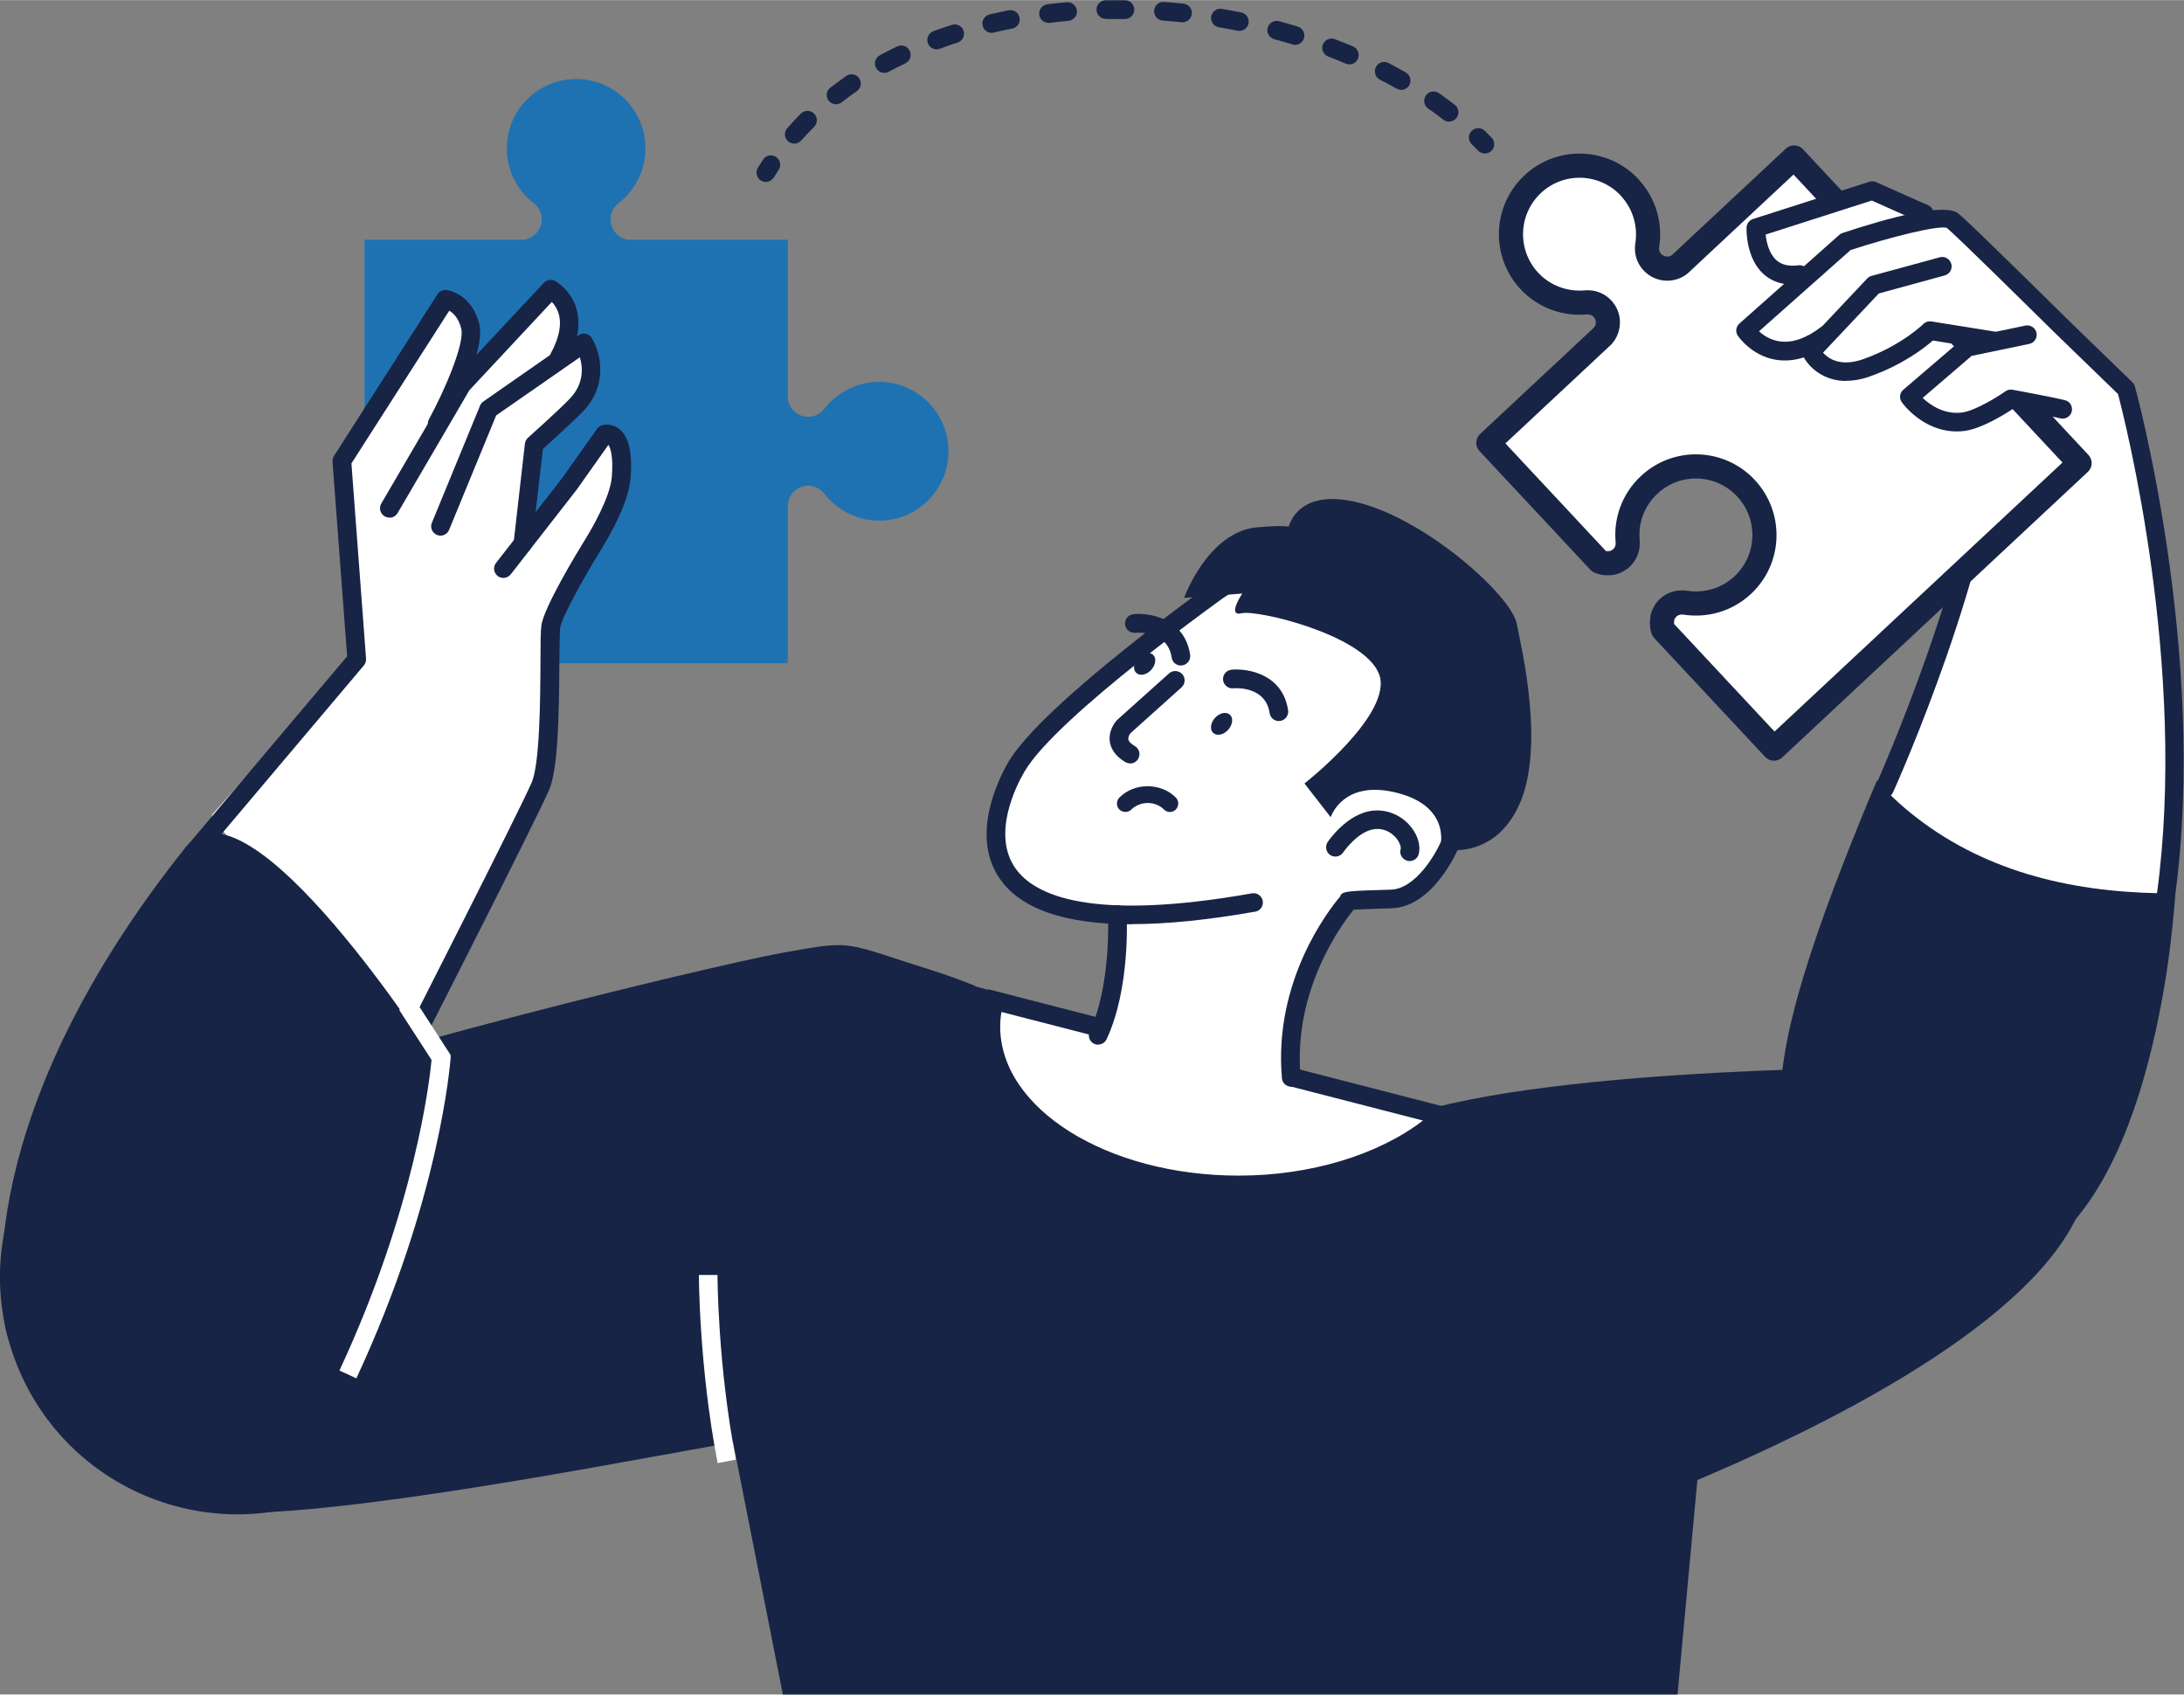 <?xml version="1.0" encoding="UTF-8"?><svg id="_レイヤー_2" xmlns="http://www.w3.org/2000/svg" width="50.09mm" height="38.86mm" viewBox="0 0 142 110.15"><rect x="0" y="0" width="142" height="110.15" fill="#808080" stroke="none"/><defs><style>.cls-1{fill:#172445;}.cls-1,.cls-2,.cls-3{stroke-width:0px;}.cls-4{stroke:#172445;stroke-linecap:round;stroke-linejoin:round;stroke-width:1.57px;}.cls-4,.cls-2{fill:#fff;}.cls-3{fill:#1f72b2;}</style></defs><g id="_レイヤー_3"><path class="cls-2" d="M136.93,24.44s1.75,1.48,2.42,4.71c.67,3.23,1.35,9.56,1.89,16.02l-.4,12.39s-.07.94-.67,1.01c-.61.07-7.47-.27-10.77-1.89s-7.07-4.85-7.07-4.85l7.07-21.27s1.35-10.91,7.54-6.13Z"/><path class="cls-1" d="M122.53,51.85c-.08,0-.17-.02-.25-.05-.31-.14-.44-.5-.3-.8.07-.15,6.55-14.68,6.95-23.88.01-.34.31-.58.63-.58.34.01.59.3.58.63-.4,9.43-6.78,23.72-7.05,24.32-.1.23-.32.36-.55.36Z"/><path class="cls-4" d="M105.96,12.19c.98,1.05,1.35,2.45,1.14,3.76-.06.38.05.79.34,1.09.47.5,1.22.55,1.76.15l7.45-6.96,18.56,19.87-19.87,18.56-7.21-7.72c-.02-.06-.04-.12-.05-.18,0,0,0-.02,0-.02-.01-.06-.02-.12-.02-.18,0,0,0,0,0-.01,0-.11,0-.21.02-.32,0-.02,0-.04,0-.05,0-.04.02-.07.03-.11.01-.04.03-.07.04-.11.01-.03.03-.06.04-.09.02-.04.05-.08.07-.13.02-.02.03-.04.04-.06.05-.06.1-.12.15-.17.31-.29.71-.39,1.1-.34,1.32.21,2.71-.16,3.76-1.14,1.8-1.68,1.89-4.5.21-6.3-1.68-1.8-4.5-1.9-6.3-.21-1.05.98-1.52,2.35-1.39,3.68.03.39-.1.78-.41,1.07-.06.05-.12.1-.19.14-.02.01-.04.03-.07.04-.04.02-.09.05-.13.07-.03.01-.06.02-.09.03-.04.01-.08.02-.11.03-.03,0-.07.02-.11.02-.02,0-.04,0-.05,0-.11.01-.21.01-.32,0,0,0-.01,0-.01,0-.06,0-.11-.02-.17-.04,0,0-.02,0-.02,0-.06-.02-.12-.04-.17-.06l-7.21-7.72,7.45-6.96c.43-.51.44-1.26-.03-1.76-.29-.31-.68-.44-1.07-.41-1.33.12-2.7-.34-3.68-1.39-1.68-1.8-1.58-4.62.22-6.3,1.8-1.68,4.62-1.58,6.3.22Z"/><path class="cls-2" d="M138.46,25.07l-4.34-4.21c-.25-.25-6.14-6.07-6.95-6.74-.27-.23-.93-.23-1.75-.12.05-.15-.02-.31-.16-.37l-3.4-1.51c-.07-.03-.14-.03-.22-.01l-7.56,2.42c-.12.04-.21.15-.21.28,0,.07-.05,1.82,1,2.78.44.4,1,.6,1.67.6.08,0,.17-.01.25-.02l-3.48,3.09c-.11.1-.14.27-.05.4.03.05.81,1.19,2.26,1.43.64.11,1.29.02,1.96-.24,0,.05,0,.1.02.14,0,.02.74,1.48,2.55,1.48.42,0,.89-.08,1.43-.27,2.29-.81,3.72-2.02,4.12-2.38l2.62.38-.35.07c-.05.01-.1.03-.14.07l-3.77,3.23c-.12.1-.14.28-.05.41.06.08,1.29,1.77,3.32,1.77.15,0,.31,0,.46-.03,1.08-.14,2.65-1.14,3.11-1.45.59.19,2.55.8,3.38.64.05,0,.14,0,.25,0,.72.01,2.42.06,4.04-1.38.06-.06.1-.14.1-.22,0-.08-.03-.17-.09-.22Z"/><path class="cls-1" d="M84.33,104.17c.81,1.45,46.69-11.88,51.2-26.33,3.54-11.36-14.94-8.41-14.94-8.41,0,0-27.28.2-32.18,4.68-4.91,4.48-4.58,29.16-4.08,30.06Z"/><path class="cls-3" d="M51.22,43.09v-10.28h0c.05-.69.62-1.24,1.33-1.24.42,0,.8.2,1.04.51.83,1.07,2.12,1.76,3.57,1.76,2.49,0,4.51-2.02,4.51-4.51s-2.02-4.51-4.51-4.51c-1.45,0-2.75.69-3.57,1.76-.24.31-.62.51-1.04.51-.71,0-1.28-.55-1.33-1.24h0v-10.27h-10.32c-.67-.07-1.2-.63-1.2-1.33,0-.42.2-.79.51-1.04,1.07-.83,1.76-2.12,1.76-3.57,0-2.49-2.02-4.51-4.51-4.51s-4.51,2.02-4.51,4.51c0,1.45.69,2.74,1.76,3.57.31.24.51.62.51,1.04,0,.69-.53,1.25-1.2,1.33h-10.32v27.53h27.53Z"/><path class="cls-2" d="M40.07,28.12c-.39-.32-.8-.2-.84-.19-.06.02-.12.06-.16.12l-2.3,3.24-2.35,3.01.6-5.26c.39-.35,1.98-1.78,2.65-2.47,2-2.05.56-4.41.55-4.43-.04-.07-.12-.12-.2-.14-.08-.02-.17,0-.23.05l-.82.57c.36-.92.44-1.76.21-2.5-.33-1.1-1.2-1.57-1.23-1.59-.12-.06-.27-.04-.36.06l-5.35,5.72c.46-1.2.79-2.43.61-3.16-.45-1.8-1.82-1.98-1.88-1.99-.11-.01-.23.04-.29.14l-6.73,10.51c-.04.06-.05.12-.05.19l.96,12.76-9.02,10.14c-.1.12-.1.29,0,.41l12.98,14.17c.06.06.14.1.22.1.01,0,.03,0,.04,0,.1-.01.18-.07.23-.16.3-.58,7.28-14.3,8.09-16.18.6-1.4.63-5.54.65-8.29,0-1.05.01-1.87.05-2.16.1-.83,1.95-3.98,2.65-5.12.07-.11,1.79-2.78,1.93-4.59.12-1.53-.09-2.52-.63-2.95Z"/><path class="cls-1" d="M12.93,55.62c-.14,0-.28-.05-.39-.14-.26-.22-.29-.6-.07-.86l10.1-11.96-.95-12.65c-.01-.13.02-.26.09-.37l6.73-10.51c.12-.2.35-.3.58-.28.07,0,1.64.21,2.14,2.21.44,1.76-1.76,5.94-2.21,6.77-.16.3-.53.4-.82.24-.29-.16-.4-.53-.24-.82,1.02-1.87,2.34-4.94,2.1-5.89-.17-.69-.52-1.02-.78-1.17l-6.36,9.93.95,12.69c.01.16-.04.32-.14.44l-10.26,12.15c-.12.14-.29.22-.46.22Z"/><path class="cls-1" d="M25.32,33.64c-.1,0-.21-.03-.31-.08-.29-.17-.39-.54-.22-.83l4.7-8.05s.05-.08.08-.11l5.79-6.19c.19-.2.49-.25.73-.12.04.02,1.01.55,1.38,1.77.31,1.03.11,2.2-.59,3.5-.16.3-.53.4-.82.24-.29-.16-.4-.53-.24-.82.54-1,.71-1.87.5-2.57-.1-.34-.28-.59-.44-.76l-5.36,5.74-4.67,7.99c-.11.19-.32.3-.52.3Z"/><path class="cls-1" d="M33.99,35.98s-.05,0-.07,0c-.33-.04-.57-.34-.53-.67l.74-6.48c.02-.15.09-.28.2-.38.02-.02,1.96-1.75,2.69-2.51.97-.99.88-2.07.68-2.72l-5.44,3.78-3.06,7.44c-.13.31-.48.46-.79.33-.31-.13-.46-.48-.33-.79l3.13-7.61c.04-.11.12-.2.21-.27l6.19-4.31c.14-.1.31-.13.47-.1.16.03.3.13.39.27.55.88,1.14,3.03-.59,4.81-.64.65-2.08,1.96-2.58,2.41l-.72,6.25c-.04.31-.3.54-.6.54Z"/><path class="cls-1" d="M27.06,67.87c-.09,0-.19-.02-.28-.07-.3-.15-.42-.52-.27-.82.07-.14,7.27-14.28,8.06-16.12.53-1.23.56-5.43.57-7.93,0-1.12.01-1.93.06-2.27.14-1.15,2.34-4.78,2.78-5.49.47-.73,1.7-2.87,1.8-4.17.11-1.39-.11-1.91-.22-2.09l-2.06,2.91-4.29,5.51c-.21.26-.59.31-.85.11-.27-.21-.31-.59-.11-.85l4.28-5.49,2.29-3.23c.08-.11.19-.19.32-.23.27-.08.73-.07,1.12.24.63.5.87,1.55.74,3.21-.14,1.88-1.91,4.61-1.98,4.73-1.03,1.67-2.52,4.34-2.6,5-.03.27-.04,1.13-.05,2.13-.02,3.66-.09,7.06-.67,8.4-.81,1.88-7.8,15.61-8.1,16.19-.11.21-.32.33-.54.33Z"/><circle class="cls-1" cx="15.43" cy="83.01" r="15.43" transform="translate(-30.59 12.22) rotate(-22.5)"/><path class="cls-1" d="M.54,87.03c-.74-2.33-2.22-14.76,11.58-32.02,4.04-5.05,16.16,13.94,16.16,13.94,0,0-4.24,19.39-8.28,24.03-4.04,4.65-19.46-5.95-19.46-5.95Z"/><path class="cls-1" d="M63.42,64.11s0-.01,0-.02c-1.01-.4-1.97-.75-2.83-1.02-2.8-.88-4.07-1.37-5.12-1.55-1.19-.21-2.09-.03-4.63.42-4.76.86-35.49,8.23-41.59,12.04l-1.6,16.25s.34,7.31,5.68,8c6.19.81,24.86-2.78,31.71-4,1.64-.29,2.62-.48,2.62-.48l3.24,16.4h58.17l3.03-32.72-48.68-13.31Z"/><path class="cls-2" d="M23.17,89.6l-1.1-.51c4.9-10.52,5.86-18.82,5.99-20.19l-2.11-3.26,1.02-.66,2.33,3.6v.2c-.04.37-.69,9.13-6.13,20.82Z"/><path class="cls-1" d="M132.76,81.27c-5.92,4.07-15.45-1.17-16.84-8.48-.84-4.39,2.45-13.22,5.67-21,.15-.36.3-.71.45-1.06.87,1.03,1.9,1.93,2.97,2.72,4.83,3.55,10.59,4.65,16.43,4.62-.03.35-.05.68-.08,1.01-.14,1.58-.32,3.02-.51,4.26-1.65,10.39-4.82,15.7-8.09,17.93Z"/><path class="cls-2" d="M80.54,77.02c-8.89,0-16.12-4.62-16.12-10.3,0-.56.07-1.13.22-1.69l29.17,7.51c-3,2.78-7.97,4.48-13.27,4.48Z"/><path class="cls-1" d="M65.11,65.78l27.41,7.06c-2.93,2.24-7.32,3.58-11.98,3.58-8.55,0-15.51-4.35-15.51-9.69,0-.31.03-.63.08-.95M64.24,64.3c-.27.78-.42,1.59-.42,2.43,0,6.02,7.49,10.9,16.72,10.9,6.16,0,11.55-2.18,14.45-5.41l-30.75-7.92h0Z"/><path class="cls-2" d="M83.91,36.43s-12.18,6.25-16.4,11.44c-4.22,5.19-4.36,10.5,4.05,11.55,0,0,1.77-.92,1.15,2.21-.64,3.25-1.34,6.4-1.34,6.4l12.52,3.21s-.21-4.99.97-7.57c1.18-2.58,2.85-5.13,2.85-5.13l2.74-.12s3.5-.37,4.31-5.28c.81-4.91.52-15.71-10.85-16.71Z"/><path class="cls-1" d="M74.85,43.54c-.3.33-.73.42-.97.2s-.18-.65.12-.98c.3-.33.73-.42.97-.2.23.21.18.65-.12.98Z"/><path class="cls-1" d="M79.85,47.44c-.3.33-.73.42-.97.2-.23-.21-.18-.65.12-.98.3-.33.73-.42.97-.2.23.21.18.65-.12.98Z"/><path class="cls-1" d="M83.15,46.87c-.3,0-.56-.22-.6-.52-.26-1.73-2.16-1.63-2.37-1.61-.33.03-.63-.22-.66-.55-.03-.33.22-.63.55-.66,1.12-.1,3.34.32,3.68,2.64.05.33-.18.64-.51.69-.03,0-.06,0-.09,0Z"/><path class="cls-1" d="M76.78,43.26c-.3,0-.56-.22-.6-.52-.26-1.73-2.16-1.63-2.37-1.61-.33.03-.63-.22-.66-.55-.03-.33.22-.63.55-.66,1.11-.11,3.34.32,3.68,2.64.05.33-.18.64-.51.69-.03,0-.06,0-.09,0Z"/><path class="cls-1" d="M73.6,60.08c-4.34,0-7.21-.98-8.58-2.94-1.96-2.8-.09-6.5.52-7.57,2.21-3.82,13.28-11.69,13.75-12.03.27-.19.65-.13.85.14.19.27.13.65-.14.85-.11.08-11.33,8.05-13.4,11.64-.53.91-2.13,4.06-.58,6.27,1.23,1.76,4.9,3.48,15.38,1.63.33-.06.64.16.7.49.06.33-.16.65-.49.7-3.06.54-5.73.81-8,.81Z"/><path class="cls-1" d="M73.48,49.62c-.1,0-.21-.03-.31-.08-.74-.44-.96-.96-1.01-1.33-.11-.76.4-1.34.46-1.4l3.39-3.04c.25-.22.63-.2.86.05.22.25.2.63-.05.86l-3.32,2.98c-.05.07-.16.24-.14.39.02.14.17.3.43.45.29.17.38.54.21.83-.11.19-.32.3-.52.3Z"/><path class="cls-1" d="M84.81,50.93s5.88-4.6,4.84-7.15c-1.04-2.54-7.92-4.16-8.91-3.92-1,.24.03-1.28.03-1.28l-3.78.28s1.54-4.31,4.77-4.59c3.22-.27,1.95.25,1.95.25,0,0,.4-3.01,4.81-1.8,4.42,1.21,9.73,6.02,10.09,7.8.36,1.78,1.86,8.15.14,11.85-1.72,3.7-5.13,2.81-5.13,2.81,0,0,.85-2.69-2.73-3.63-3.58-.94-4.37,1.57-4.37,1.57l-1.71-2.2Z"/><path class="cls-1" d="M91.65,55.97c-.06,0-.12,0-.18-.03-.32-.1-.5-.44-.4-.76.03-.08-.03-.37-.27-.68-.17-.21-.64-.68-1.39-.61-1.1.1-2.07,1.5-2.08,1.52-.19.28-.56.35-.84.17-.28-.19-.35-.56-.17-.84.05-.08,1.29-1.9,2.98-2.05.92-.08,1.84.31,2.44,1.06.47.58.65,1.27.49,1.8-.08.26-.32.42-.58.42Z"/><path class="cls-1" d="M83.95,70.64c-.31,0-.58-.24-.6-.55-.56-6.34,3.06-10.96,3.78-11.81.1-.36.47-.37,3.3-.45,1.62-.05,2.93-2.34,3.3-3.21.13-.31.48-.45.79-.33.31.13.46.48.33.79-.07.16-1.65,3.88-4.38,3.96-1.52.04-2.18.08-2.46.09-.73.9-3.95,5.19-3.45,10.86.03.33-.22.63-.55.66-.02,0-.04,0-.05,0Z"/><path class="cls-1" d="M71.4,67.91c-.09,0-.17-.02-.26-.06-.3-.14-.43-.5-.29-.81,1.42-3.04,1.19-7.51,1.19-7.56-.02-.33.24-.62.57-.64.33-.03.62.24.64.57.01.2.25,4.83-1.3,8.14-.1.22-.32.35-.55.35Z"/><path class="cls-1" d="M116.53,18.49c-.74,0-1.37-.23-1.87-.68-1.16-1.05-1.11-2.94-1.1-3.02,0-.26.18-.48.42-.56l7.56-2.42c.14-.05.3-.04.43.02l3.4,1.51c.31.14.44.5.31.8-.14.31-.49.44-.8.31l-3.18-1.42-6.9,2.21c.05.51.23,1.25.69,1.66.34.31.82.42,1.44.34.34-.04.64.19.68.52.05.33-.19.64-.52.68-.19.03-.37.04-.55.04Z"/><path class="cls-1" d="M140.84,58.78s-.05,0-.08,0c-.33-.05-.57-.35-.52-.68,2-14.71-2.07-30.74-2.53-32.49l-4.23-4.1c-2.12-2.09-6.27-6.18-6.9-6.7-.51-.19-3.64.58-6.26,1.44l-5.95,5.28c.28.26.73.56,1.31.65.82.13,1.74-.18,2.71-.92.27-.2.65-.15.85.12.2.27.15.65-.12.85-1.26.96-2.49,1.34-3.67,1.15-1.58-.27-2.42-1.51-2.46-1.56-.17-.25-.12-.59.1-.79l6.5-5.77c.06-.05.13-.1.21-.12,2.95-.98,6.66-1.99,7.54-1.26.82.68,6.72,6.51,6.97,6.76l4.34,4.21c.08.08.13.17.16.27.05.17,4.75,17.38,2.61,33.13-.04.3-.3.53-.6.53Z"/><path class="cls-1" d="M120.04,24.76c-1.56,0-2.5-.98-2.82-1.65-.11-.23-.07-.5.1-.68l4.08-4.33c.08-.08.17-.14.28-.17l4.44-1.21c.32-.09.66.1.75.43.09.32-.1.66-.43.75l-4.28,1.17-3.63,3.85c.36.4,1.15.94,2.62.42,2.46-.87,3.88-2.26,3.9-2.28.14-.14.33-.2.53-.17l4.17.67c.33.05.56.37.5.7-.05.33-.36.56-.7.5l-3.88-.63c-.53.47-1.95,1.58-4.11,2.34-.56.2-1.07.28-1.53.28Z"/><path class="cls-1" d="M127.22,28.04c-2.19,0-3.51-1.81-3.57-1.9-.18-.26-.14-.61.1-.81l3.77-3.23c.08-.07.17-.11.27-.13l3.9-.81c.32-.07.65.14.72.47.07.33-.14.65-.47.72l-3.75.78-3.18,2.73c.47.45,1.38,1.1,2.56.95.85-.11,2.33-1.03,2.82-1.38.13-.09.3-.13.46-.1.1.02,2.53.46,3.41.68.33.08.52.41.44.74-.08.33-.42.52-.74.44-.68-.17-2.43-.5-3.08-.62-.57.38-2.06,1.3-3.16,1.44-.17.02-.34.03-.5.03Z"/><path class="cls-1" d="M49.79,11.82c-.11,0-.22-.03-.32-.09-.28-.18-.37-.55-.19-.84.11-.18.22-.35.34-.53.19-.28.56-.35.84-.16.28.19.35.56.17.84-.11.16-.21.33-.32.49-.12.18-.31.29-.52.29Z"/><path class="cls-1" d="M51.64,9.33c-.14,0-.29-.05-.4-.15-.25-.22-.28-.61-.05-.86.28-.32.58-.64.88-.94.24-.24.62-.24.86,0s.24.62,0,.86c-.28.28-.56.58-.83.88-.12.14-.29.21-.46.21ZM94.21,7.9c-.13,0-.26-.04-.37-.13-.32-.25-.65-.49-.98-.72-.28-.19-.34-.57-.15-.85s.57-.34.85-.15c.35.25.7.5,1.03.76.27.21.31.59.11.85-.12.15-.3.24-.48.24ZM54.36,6.77c-.18,0-.36-.08-.48-.23-.21-.26-.16-.65.11-.85.34-.26.68-.51,1.03-.76.27-.19.65-.12.84.15.19.28.12.65-.15.84-.33.23-.66.47-.98.72-.11.09-.24.13-.37.13ZM91.09,5.83c-.1,0-.21-.03-.3-.08-.35-.2-.71-.4-1.07-.58-.3-.15-.41-.52-.26-.82.15-.3.52-.42.82-.26.38.2.75.4,1.12.61.29.17.39.54.23.83-.11.2-.32.31-.53.31ZM57.49,4.73c-.22,0-.42-.12-.53-.32-.16-.29-.05-.66.24-.82.37-.2.75-.4,1.14-.58.3-.15.66-.02.81.29.14.3.02.67-.29.81-.37.18-.73.36-1.08.55-.09.05-.19.07-.29.07ZM87.74,4.18c-.08,0-.16-.02-.24-.05-.37-.16-.75-.31-1.14-.46-.31-.12-.47-.47-.35-.78.12-.31.47-.47.78-.35.4.15.79.31,1.18.47.31.13.45.49.32.8-.1.23-.32.37-.56.37ZM60.9,3.2c-.25,0-.48-.15-.57-.4-.12-.31.05-.66.36-.78.4-.15.8-.28,1.2-.41.32-.1.66.07.76.39.1.32-.07.66-.39.76-.39.12-.77.26-1.15.4-.07.03-.14.04-.21.04ZM84.21,2.91c-.06,0-.12,0-.18-.03-.39-.12-.78-.23-1.18-.34-.32-.09-.52-.42-.43-.74.09-.32.42-.52.74-.43.41.11.82.23,1.22.35.32.1.5.44.4.76-.08.26-.32.43-.58.43ZM64.48,2.13c-.28,0-.53-.19-.59-.47-.08-.33.13-.65.45-.73.41-.1.83-.18,1.24-.27.33-.06.65.15.71.48.06.33-.15.65-.48.71-.4.08-.8.16-1.2.26-.05.01-.09.02-.14.02ZM80.58,2s-.08,0-.12-.01c-.4-.08-.8-.16-1.21-.22-.33-.06-.55-.37-.5-.7.06-.33.36-.56.7-.5.42.07.83.15,1.25.23.33.07.54.39.48.71-.06.29-.31.49-.59.49ZM68.17,1.48c-.3,0-.57-.23-.6-.53-.04-.33.2-.64.53-.68.42-.05.84-.09,1.26-.13.33-.03.63.22.66.55.03.33-.22.63-.55.66-.41.03-.81.08-1.22.13-.02,0-.05,0-.07,0ZM76.88,1.44s-.04,0-.06,0c-.41-.04-.82-.08-1.22-.11-.33-.02-.59-.32-.56-.65.02-.33.31-.59.65-.56.42.03.84.07,1.26.11.33.04.58.33.54.67-.03.31-.3.54-.6.54ZM71.9,1.22c-.33,0-.6-.26-.61-.59,0-.34.26-.61.59-.62.27,0,.53,0,.8,0h.47c.34,0,.6.28.6.62,0,.34-.3.6-.61.6h-.45c-.27,0-.52,0-.77,0h-.01Z"/><path class="cls-1" d="M96.54,9.97c-.16,0-.32-.06-.43-.18-.14-.14-.28-.28-.42-.42-.24-.23-.25-.62-.01-.86.23-.24.62-.25.86-.01.15.15.3.29.44.44.23.24.23.62-.01.86-.12.12-.27.17-.42.17Z"/><path class="cls-2" d="M46.66,95.11c-1.21-6.25-1.22-12.17-1.22-12.23h1.21c0,.06.01,5.88,1.2,12l-1.19.23Z"/><path class="cls-1" d="M76.07,52.78c-.14,0-.28-.05-.39-.16-.57-.57-1.55-.56-2.12,0-.21.21-.56.21-.78,0-.21-.21-.21-.56,0-.78.98-.98,2.69-.98,3.67,0,.21.21.21.56,0,.78-.11.11-.25.16-.39.16Z"/></g></svg>